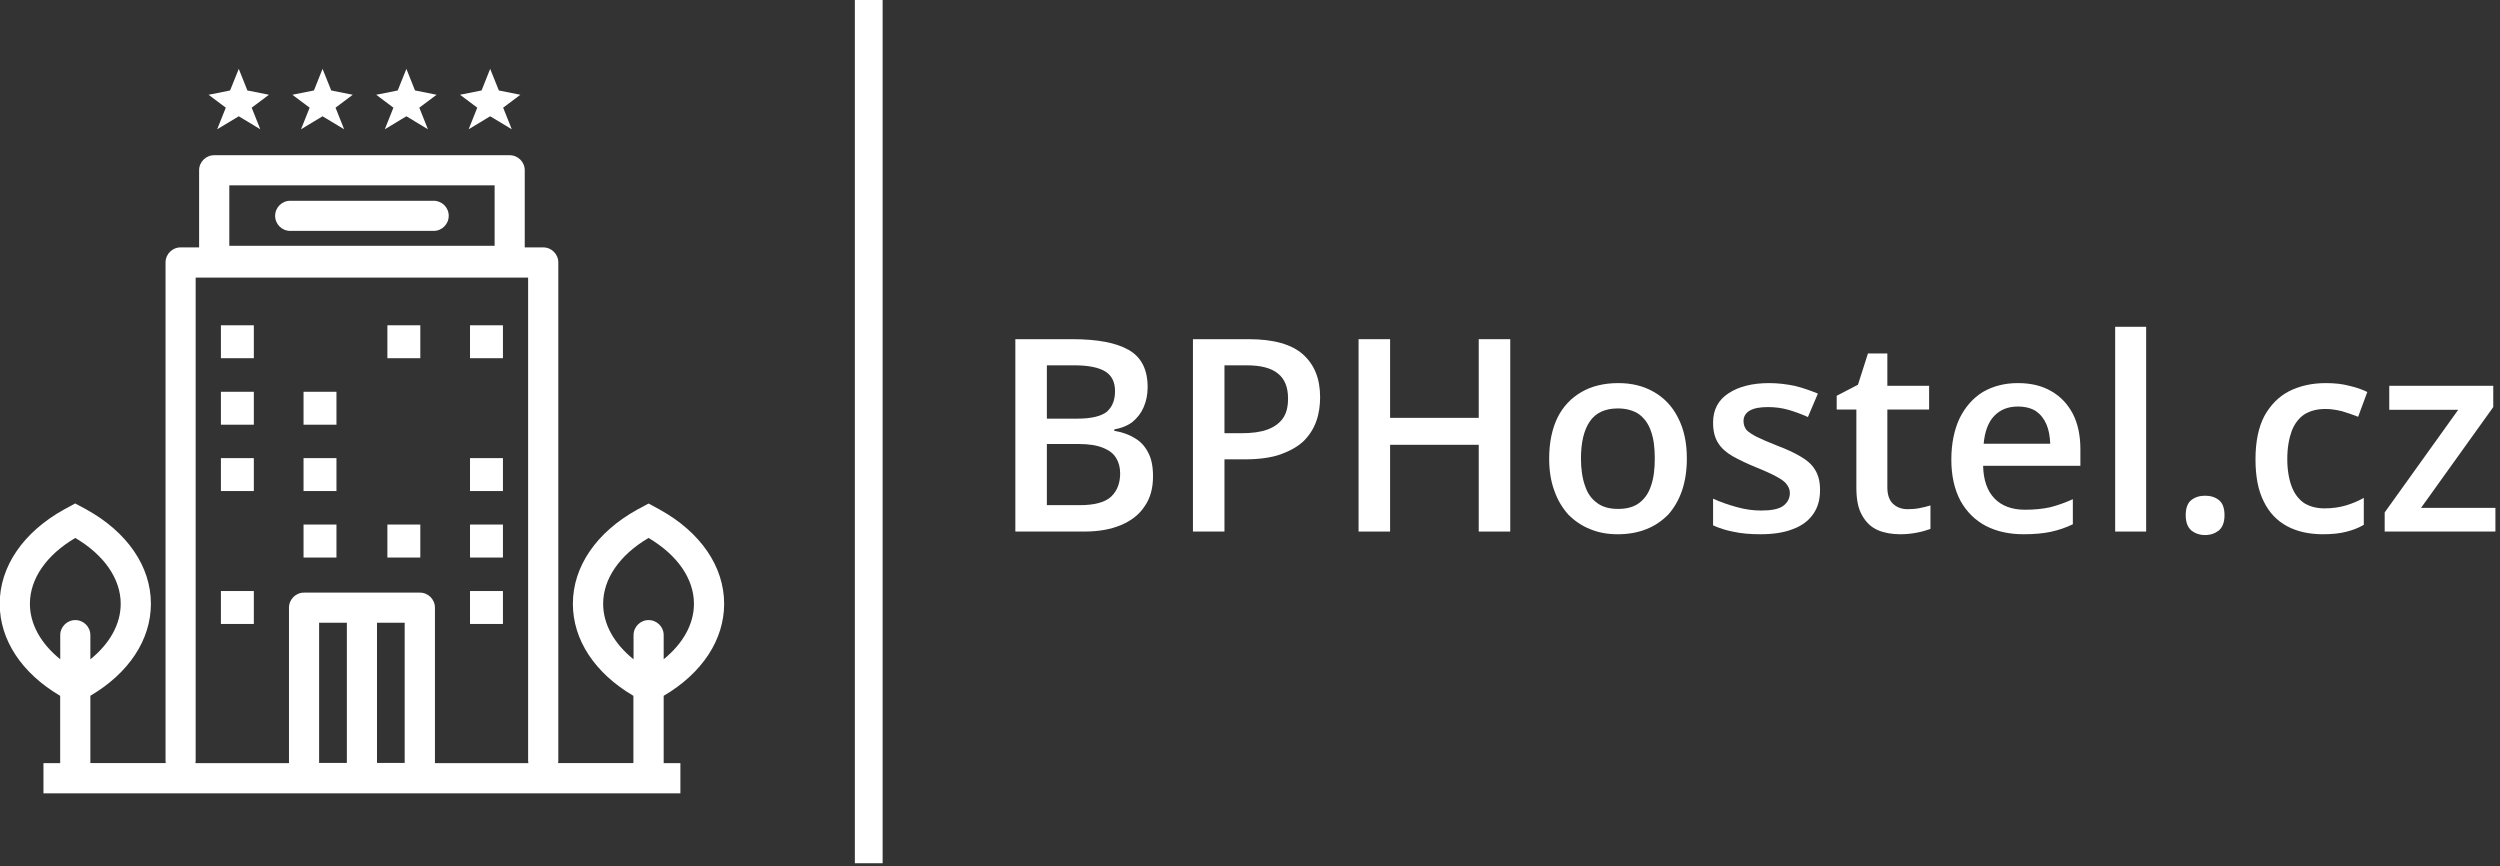 <?xml version="1.0" encoding="UTF-8" standalone="no"?> <svg xmlns="http://www.w3.org/2000/svg" xmlns:xlink="http://www.w3.org/1999/xlink" xmlns:serif="http://www.serif.com/" width="100%" height="100%" viewBox="0 0 3732 1293" version="1.1" xml:space="preserve" style="fill-rule:evenodd;clip-rule:evenodd;stroke-linejoin:round;stroke-miterlimit:2;"><rect x="0" y="0" width="3732" height="1293" fill="#333333" stroke="none"/> <g transform="matrix(1,0,0,1,-5810.3,-7312.04)"> <g transform="matrix(0.252,0,0,0.252,5533.59,6348.38)"> <g transform="matrix(7.858,0,0,7.858,-2046.88,-7218.45)"> <g transform="matrix(1,0,0,1,854.904,1665.13)"> <path d="M0,195.307C0,176.436 12.49,158.43 34.227,145.669C56.018,158.538 68.455,176.491 68.455,195.307C68.455,210.555 60.29,225.208 45.636,237.105L45.636,218.937C45.636,212.664 40.554,207.581 34.281,207.581C28.009,207.581 22.926,212.664 22.926,218.937L22.926,237.159C8.165,225.263 0,210.555 0,195.307M-193.198,315.292L-214.124,315.292L-214.124,209.582L-193.198,209.582L-193.198,315.292ZM-170.488,209.582L-149.616,209.582L-149.616,315.292L-170.488,315.292L-170.488,209.853C-170.434,209.745 -170.488,209.69 -170.488,209.582M-307.181,313.453L-307.181,-50.61L-56.559,-50.61L-56.559,313.508C-56.559,314.157 -56.505,314.805 -56.396,315.4L-126.798,315.4L-126.798,198.227C-126.798,191.954 -131.88,186.872 -138.153,186.872L-225.479,186.872C-231.751,186.872 -236.833,191.954 -236.833,198.227L-236.833,315.4L-307.343,315.4C-307.235,314.751 -307.181,314.103 -307.181,313.453M-432.14,195.307C-432.14,176.491 -419.704,158.485 -397.913,145.669C-376.122,158.538 -363.686,176.491 -363.686,195.307C-363.686,210.555 -371.851,225.263 -386.558,237.159L-386.558,218.937C-386.558,212.664 -391.641,207.581 -397.913,207.581C-404.185,207.581 -409.268,212.664 -409.268,218.937L-409.268,237.105C-423.976,225.263 -432.14,210.555 -432.14,195.307M-281.821,-120.147L-81.81,-120.147L-81.81,-74.564L-281.821,-74.564L-281.821,-120.147ZM91.219,195.307C91.219,167.245 73.483,141.344 42.608,124.257L34.281,119.715L25.792,124.257C-5.083,141.344 -22.818,167.245 -22.818,195.307C-22.818,222.505 -6.218,247.649 22.818,264.681L22.818,315.346L-33.957,315.346C-33.849,314.698 -33.795,314.103 -33.795,313.453L-33.795,-62.02C-33.795,-68.292 -38.877,-73.375 -45.15,-73.375L-59.1,-73.375L-59.1,-131.502C-59.1,-137.774 -64.183,-142.857 -70.455,-142.857L-293.23,-142.857C-299.502,-142.857 -304.585,-137.774 -304.585,-131.502L-304.585,-73.375L-318.536,-73.375C-324.808,-73.375 -329.891,-68.292 -329.891,-62.02L-329.891,313.453C-329.891,314.103 -329.837,314.751 -329.729,315.346L-386.558,315.346L-386.558,264.627C-357.521,247.54 -340.921,222.397 -340.921,195.253C-340.921,167.19 -358.657,141.289 -389.64,124.149L-398.021,119.661L-406.402,124.203C-437.223,141.344 -454.904,167.245 -454.904,195.307C-454.904,222.505 -438.304,247.649 -409.322,264.681L-409.322,315.4L-421.921,315.4L-421.921,338.164L58.235,338.164L58.235,315.4L45.636,315.4L45.636,264.681C74.673,247.594 91.219,222.452 91.219,195.307" style="fill:white;fill-rule:nonzero;"></path> </g> <g transform="matrix(1,0,0,1,0,-0.227)"> <rect x="566.757" y="1650.7" width="24.819" height="24.819" style="fill:white;"></rect> </g> <g transform="matrix(1,0,0,1,0,-0.227)"> <rect x="692.257" y="1650.7" width="24.819" height="24.819" style="fill:white;"></rect> </g> <g transform="matrix(1,0,0,1,0,-0.227)"> <rect x="754.547" y="1650.7" width="24.819" height="24.819" style="fill:white;"></rect> </g> <g transform="matrix(1,0,0,1,0,100.022)"> <rect x="566.757" y="1600.58" width="24.819" height="24.818" style="fill:white;"></rect> </g> <g transform="matrix(1,0,0,1,0,100.022)"> <rect x="629.047" y="1600.58" width="24.819" height="24.818" style="fill:white;"></rect> </g> <g transform="matrix(1,0,0,1,0,200.053)"> <rect x="566.757" y="1550.56" width="24.819" height="24.819" style="fill:white;"></rect> </g> <g transform="matrix(1,0,0,1,0,200.053)"> <rect x="629.047" y="1550.56" width="24.819" height="24.819" style="fill:white;"></rect> </g> <g transform="matrix(1,0,0,1,0,200.053)"> <rect x="754.547" y="1550.56" width="24.819" height="24.819" style="fill:white;"></rect> </g> <g transform="matrix(1,0,0,1,0,300.249)"> <rect x="629.047" y="1500.44" width="24.819" height="24.873" style="fill:white;"></rect> </g> <g transform="matrix(1,0,0,1,0,300.249)"> <rect x="692.257" y="1500.44" width="24.819" height="24.873" style="fill:white;"></rect> </g> <g transform="matrix(1,0,0,1,0,300.249)"> <rect x="754.547" y="1500.44" width="24.819" height="24.873" style="fill:white;"></rect> </g> <g transform="matrix(1,0,0,1,0,400.443)"> <rect x="566.757" y="1450.37" width="24.819" height="24.819" style="fill:white;"></rect> </g> <g transform="matrix(1,0,0,1,0,400.443)"> <rect x="754.547" y="1450.37" width="24.819" height="24.819" style="fill:white;"></rect> </g> <g transform="matrix(1,0,0,1,727.133,1579.32)"> <path d="M0,-22.71L-108.144,-22.71C-114.416,-22.71 -119.499,-17.627 -119.499,-11.355C-119.499,-5.083 -114.416,0 -108.144,0L0,0C6.272,0 11.355,-5.083 11.355,-11.355C11.409,-17.627 6.272,-22.71 0,-22.71" style="fill:white;fill-rule:nonzero;"></path> </g> <g transform="matrix(1,0,0,1,557.456,1483.18)"> <path d="M0,-6.488L12.977,3.244L6.488,19.52L22.764,9.733L38.985,19.52L32.497,3.244L45.528,-6.488L29.252,-9.733L22.764,-26.008L16.221,-9.733L0,-6.488Z" style="fill:white;fill-rule:nonzero;"></path> </g> <g transform="matrix(1,0,0,1,620.612,1483.18)"> <path d="M0,-6.488L13.031,3.244L6.542,19.52L22.764,9.733L39.04,19.52L32.551,3.244L45.528,-6.488L29.307,-9.733L22.764,-26.008L16.275,-9.733L0,-6.488Z" style="fill:white;fill-rule:nonzero;"></path> </g> <g transform="matrix(1,0,0,1,747.031,1483.18)"> <path d="M0,-6.488L12.978,3.244L6.489,19.52L22.71,9.733L38.986,19.52L32.497,3.244L45.475,-6.488L29.253,-9.733L22.71,-26.008L16.222,-9.733L0,-6.488Z" style="fill:white;fill-rule:nonzero;"></path> </g> <g transform="matrix(1,0,0,1,683.822,1483.18)"> <path d="M0,-6.488L12.977,3.244L6.489,19.52L22.764,9.733L38.986,19.52L32.497,3.244L45.528,-6.488L29.253,-9.733L22.764,-26.008L16.222,-9.733L0,-6.488Z" style="fill:white;fill-rule:nonzero;"></path> </g> </g> </g> <g transform="matrix(0.252,0,0,0.252,5533.59,6348.38)"> <g transform="matrix(1.483,0,0,1,-3677.59,221.782)"> <rect x="6634.97" y="3596.44" width="110.891" height="5119.46" style="fill:white;"></rect> </g> </g> <g transform="matrix(0.252,0,0,0.252,5533.59,6348.38)"> <g transform="matrix(2.66,0,0,2.66,-13832.6,-6969.06)"> <g transform="matrix(600,0,0,600,7817.8,5241.32)"> <path d="M0.094,-0.714L0.306,-0.714C0.398,-0.714 0.468,-0.701 0.515,-0.674C0.562,-0.647 0.585,-0.601 0.585,-0.536C0.585,-0.508 0.58,-0.484 0.57,-0.461C0.561,-0.44 0.547,-0.422 0.529,-0.407C0.511,-0.393 0.488,-0.384 0.461,-0.379L0.461,-0.374C0.489,-0.369 0.514,-0.361 0.535,-0.348C0.557,-0.336 0.574,-0.318 0.586,-0.295C0.599,-0.272 0.605,-0.242 0.605,-0.205C0.605,-0.161 0.595,-0.124 0.574,-0.094C0.554,-0.063 0.524,-0.04 0.486,-0.024C0.448,-0.008 0.403,-0 0.35,-0L0.094,-0L0.094,-0.714ZM0.211,-0.419L0.323,-0.419C0.376,-0.419 0.413,-0.428 0.434,-0.445C0.454,-0.463 0.464,-0.488 0.464,-0.521C0.464,-0.555 0.452,-0.579 0.428,-0.594C0.404,-0.609 0.365,-0.617 0.313,-0.617L0.211,-0.617L0.211,-0.419ZM0.211,-0.325L0.211,-0.098L0.334,-0.098C0.389,-0.098 0.428,-0.109 0.45,-0.13C0.472,-0.151 0.483,-0.18 0.483,-0.216C0.483,-0.238 0.478,-0.257 0.468,-0.273C0.458,-0.29 0.442,-0.302 0.419,-0.311C0.397,-0.32 0.367,-0.325 0.329,-0.325L0.211,-0.325Z" style="fill:white;fill-rule:nonzero;"></path> </g> <g transform="matrix(600,0,0,600,8213.31,5241.32)"> <path d="M0.301,-0.714C0.393,-0.714 0.461,-0.695 0.503,-0.657C0.545,-0.619 0.566,-0.567 0.566,-0.499C0.566,-0.468 0.562,-0.438 0.552,-0.41C0.542,-0.382 0.527,-0.358 0.505,-0.336C0.483,-0.315 0.454,-0.299 0.418,-0.286C0.383,-0.274 0.339,-0.268 0.287,-0.268L0.211,-0.268L0.211,-0L0.094,-0L0.094,-0.714L0.301,-0.714ZM0.293,-0.617L0.211,-0.617L0.211,-0.365L0.275,-0.365C0.312,-0.365 0.343,-0.369 0.369,-0.378C0.394,-0.387 0.414,-0.401 0.427,-0.419C0.441,-0.438 0.447,-0.463 0.447,-0.494C0.447,-0.535 0.435,-0.566 0.41,-0.586C0.385,-0.607 0.346,-0.617 0.293,-0.617Z" style="fill:white;fill-rule:nonzero;"></path> </g> <g transform="matrix(600,0,0,600,8582.16,5241.32)"> <path d="M0.657,-0L0.54,-0L0.54,-0.322L0.211,-0.322L0.211,-0L0.094,-0L0.094,-0.714L0.211,-0.714L0.211,-0.422L0.54,-0.422L0.54,-0.714L0.657,-0.714L0.657,-0Z" style="fill:white;fill-rule:nonzero;"></path> </g> <g transform="matrix(600,0,0,600,9033.03,5241.32)"> <path d="M0.561,-0.271C0.561,-0.227 0.555,-0.187 0.543,-0.152C0.531,-0.117 0.514,-0.088 0.492,-0.063C0.469,-0.04 0.442,-0.021 0.411,-0.009C0.379,0.004 0.343,0.01 0.304,0.01C0.267,0.01 0.233,0.004 0.202,-0.009C0.171,-0.021 0.144,-0.04 0.121,-0.063C0.099,-0.088 0.081,-0.117 0.069,-0.152C0.056,-0.187 0.05,-0.227 0.05,-0.271C0.05,-0.331 0.061,-0.382 0.081,-0.423C0.102,-0.465 0.132,-0.496 0.17,-0.518C0.208,-0.54 0.254,-0.551 0.307,-0.551C0.357,-0.551 0.401,-0.54 0.439,-0.518C0.477,-0.496 0.507,-0.465 0.528,-0.423C0.55,-0.381 0.561,-0.331 0.561,-0.271ZM0.168,-0.271C0.168,-0.232 0.173,-0.198 0.183,-0.17C0.192,-0.142 0.207,-0.121 0.228,-0.106C0.248,-0.091 0.274,-0.084 0.306,-0.084C0.338,-0.084 0.364,-0.091 0.384,-0.106C0.404,-0.121 0.419,-0.142 0.428,-0.17C0.438,-0.198 0.442,-0.232 0.442,-0.271C0.442,-0.311 0.438,-0.344 0.428,-0.372C0.419,-0.399 0.404,-0.42 0.384,-0.435C0.364,-0.449 0.337,-0.457 0.305,-0.457C0.258,-0.457 0.223,-0.441 0.201,-0.409C0.179,-0.377 0.168,-0.331 0.168,-0.271Z" style="fill:white;fill-rule:nonzero;"></path> </g> <g transform="matrix(600,0,0,600,9399.25,5241.32)"> <path d="M0.445,-0.154C0.445,-0.119 0.437,-0.089 0.419,-0.064C0.402,-0.04 0.377,-0.021 0.344,-0.009C0.311,0.004 0.271,0.01 0.223,0.01C0.185,0.01 0.152,0.007 0.125,0.001C0.098,-0.004 0.072,-0.012 0.048,-0.023L0.048,-0.122C0.074,-0.11 0.103,-0.1 0.135,-0.091C0.167,-0.082 0.197,-0.078 0.226,-0.078C0.264,-0.078 0.291,-0.083 0.308,-0.095C0.324,-0.107 0.333,-0.123 0.333,-0.143C0.333,-0.155 0.329,-0.165 0.322,-0.174C0.316,-0.184 0.303,-0.193 0.285,-0.203C0.267,-0.213 0.241,-0.225 0.206,-0.239C0.172,-0.253 0.143,-0.267 0.12,-0.28C0.096,-0.294 0.078,-0.31 0.066,-0.33C0.054,-0.349 0.048,-0.374 0.048,-0.404C0.048,-0.452 0.067,-0.488 0.105,-0.513C0.143,-0.538 0.193,-0.551 0.256,-0.551C0.289,-0.551 0.32,-0.547 0.35,-0.541C0.379,-0.534 0.408,-0.524 0.437,-0.512L0.4,-0.425C0.376,-0.436 0.351,-0.445 0.327,-0.452C0.302,-0.459 0.277,-0.462 0.252,-0.462C0.222,-0.462 0.2,-0.458 0.184,-0.449C0.169,-0.44 0.161,-0.427 0.161,-0.41C0.161,-0.397 0.165,-0.386 0.172,-0.377C0.18,-0.369 0.193,-0.36 0.211,-0.351C0.229,-0.342 0.255,-0.331 0.288,-0.318C0.32,-0.306 0.348,-0.293 0.372,-0.279C0.395,-0.266 0.414,-0.25 0.426,-0.23C0.439,-0.21 0.445,-0.185 0.445,-0.154Z" style="fill:white;fill-rule:nonzero;"></path> </g> <g transform="matrix(600,0,0,600,9691.34,5241.32)"> <path d="M0.283,-0.083C0.298,-0.083 0.313,-0.084 0.328,-0.087C0.342,-0.09 0.356,-0.093 0.368,-0.097L0.368,-0.01C0.355,-0.005 0.339,0 0.318,0.004C0.298,0.008 0.277,0.01 0.255,0.01C0.225,0.01 0.197,0.005 0.173,-0.005C0.148,-0.016 0.129,-0.034 0.115,-0.059C0.1,-0.084 0.093,-0.118 0.093,-0.163L0.093,-0.453L0.02,-0.453L0.02,-0.504L0.099,-0.545L0.136,-0.661L0.208,-0.661L0.208,-0.541L0.363,-0.541L0.363,-0.453L0.208,-0.453L0.208,-0.164C0.208,-0.137 0.215,-0.116 0.229,-0.103C0.243,-0.09 0.261,-0.083 0.283,-0.083Z" style="fill:white;fill-rule:nonzero;"></path> </g> <g transform="matrix(600,0,0,600,9928.64,5241.32)"> <path d="M0.297,-0.551C0.346,-0.551 0.387,-0.541 0.421,-0.521C0.456,-0.501 0.482,-0.473 0.501,-0.437C0.52,-0.4 0.529,-0.356 0.529,-0.306L0.529,-0.244L0.168,-0.244C0.169,-0.192 0.183,-0.151 0.21,-0.123C0.237,-0.095 0.275,-0.081 0.323,-0.081C0.358,-0.081 0.389,-0.084 0.416,-0.09C0.444,-0.097 0.472,-0.107 0.501,-0.12L0.501,-0.027C0.474,-0.014 0.447,-0.005 0.419,0.001C0.391,0.007 0.357,0.01 0.318,0.01C0.265,0.01 0.219,-0 0.178,-0.021C0.138,-0.042 0.107,-0.073 0.084,-0.114C0.062,-0.155 0.05,-0.206 0.05,-0.267C0.05,-0.327 0.061,-0.379 0.081,-0.421C0.102,-0.463 0.13,-0.495 0.167,-0.518C0.205,-0.54 0.248,-0.551 0.297,-0.551ZM0.297,-0.464C0.261,-0.464 0.232,-0.453 0.209,-0.429C0.187,-0.406 0.174,-0.371 0.17,-0.326L0.417,-0.326C0.416,-0.353 0.412,-0.377 0.403,-0.398C0.394,-0.419 0.381,-0.435 0.364,-0.447C0.347,-0.458 0.324,-0.464 0.297,-0.464Z" style="fill:white;fill-rule:nonzero;"></path> </g> <g transform="matrix(600,0,0,600,10274.3,5241.32)"> <rect x="0.082" y="-0.76" width="0.115" height="0.76" style="fill:white;fill-rule:nonzero;"></rect> </g> <g transform="matrix(600,0,0,600,10441.6,5241.32)"> <path d="M0.065,-0.061C0.065,-0.087 0.072,-0.106 0.086,-0.117C0.1,-0.128 0.117,-0.133 0.137,-0.133C0.157,-0.133 0.174,-0.128 0.188,-0.117C0.202,-0.106 0.209,-0.087 0.209,-0.061C0.209,-0.035 0.202,-0.016 0.188,-0.004C0.174,0.007 0.157,0.013 0.137,0.013C0.117,0.013 0.1,0.007 0.086,-0.004C0.072,-0.016 0.065,-0.035 0.065,-0.061Z" style="fill:white;fill-rule:nonzero;"></path> </g> <g transform="matrix(600,0,0,600,10606,5241.32)"> <path d="M0.3,0.01C0.249,0.01 0.204,-0 0.167,-0.02C0.13,-0.04 0.101,-0.07 0.081,-0.111C0.06,-0.152 0.05,-0.204 0.05,-0.268C0.05,-0.333 0.061,-0.387 0.083,-0.429C0.106,-0.47 0.136,-0.501 0.175,-0.521C0.215,-0.541 0.26,-0.551 0.311,-0.551C0.343,-0.551 0.372,-0.548 0.398,-0.541C0.424,-0.535 0.447,-0.527 0.465,-0.518L0.431,-0.426C0.411,-0.434 0.39,-0.441 0.37,-0.447C0.349,-0.452 0.329,-0.455 0.31,-0.455C0.278,-0.455 0.252,-0.448 0.23,-0.434C0.21,-0.42 0.194,-0.399 0.184,-0.372C0.174,-0.344 0.168,-0.31 0.168,-0.269C0.168,-0.229 0.174,-0.195 0.184,-0.168C0.194,-0.141 0.21,-0.12 0.23,-0.106C0.251,-0.093 0.276,-0.086 0.306,-0.086C0.336,-0.086 0.362,-0.09 0.386,-0.097C0.409,-0.104 0.431,-0.113 0.452,-0.125L0.452,-0.025C0.432,-0.013 0.41,-0.005 0.386,0.001C0.363,0.007 0.334,0.01 0.3,0.01Z" style="fill:white;fill-rule:nonzero;"></path> </g> <g transform="matrix(600,0,0,600,10903.9,5241.32)"> <path d="M0.444,-0L0.033,-0L0.033,-0.071L0.306,-0.452L0.05,-0.452L0.05,-0.541L0.436,-0.541L0.436,-0.462L0.168,-0.088L0.444,-0.088L0.444,-0Z" style="fill:white;fill-rule:nonzero;"></path> </g> </g> </g> </g> </svg> 